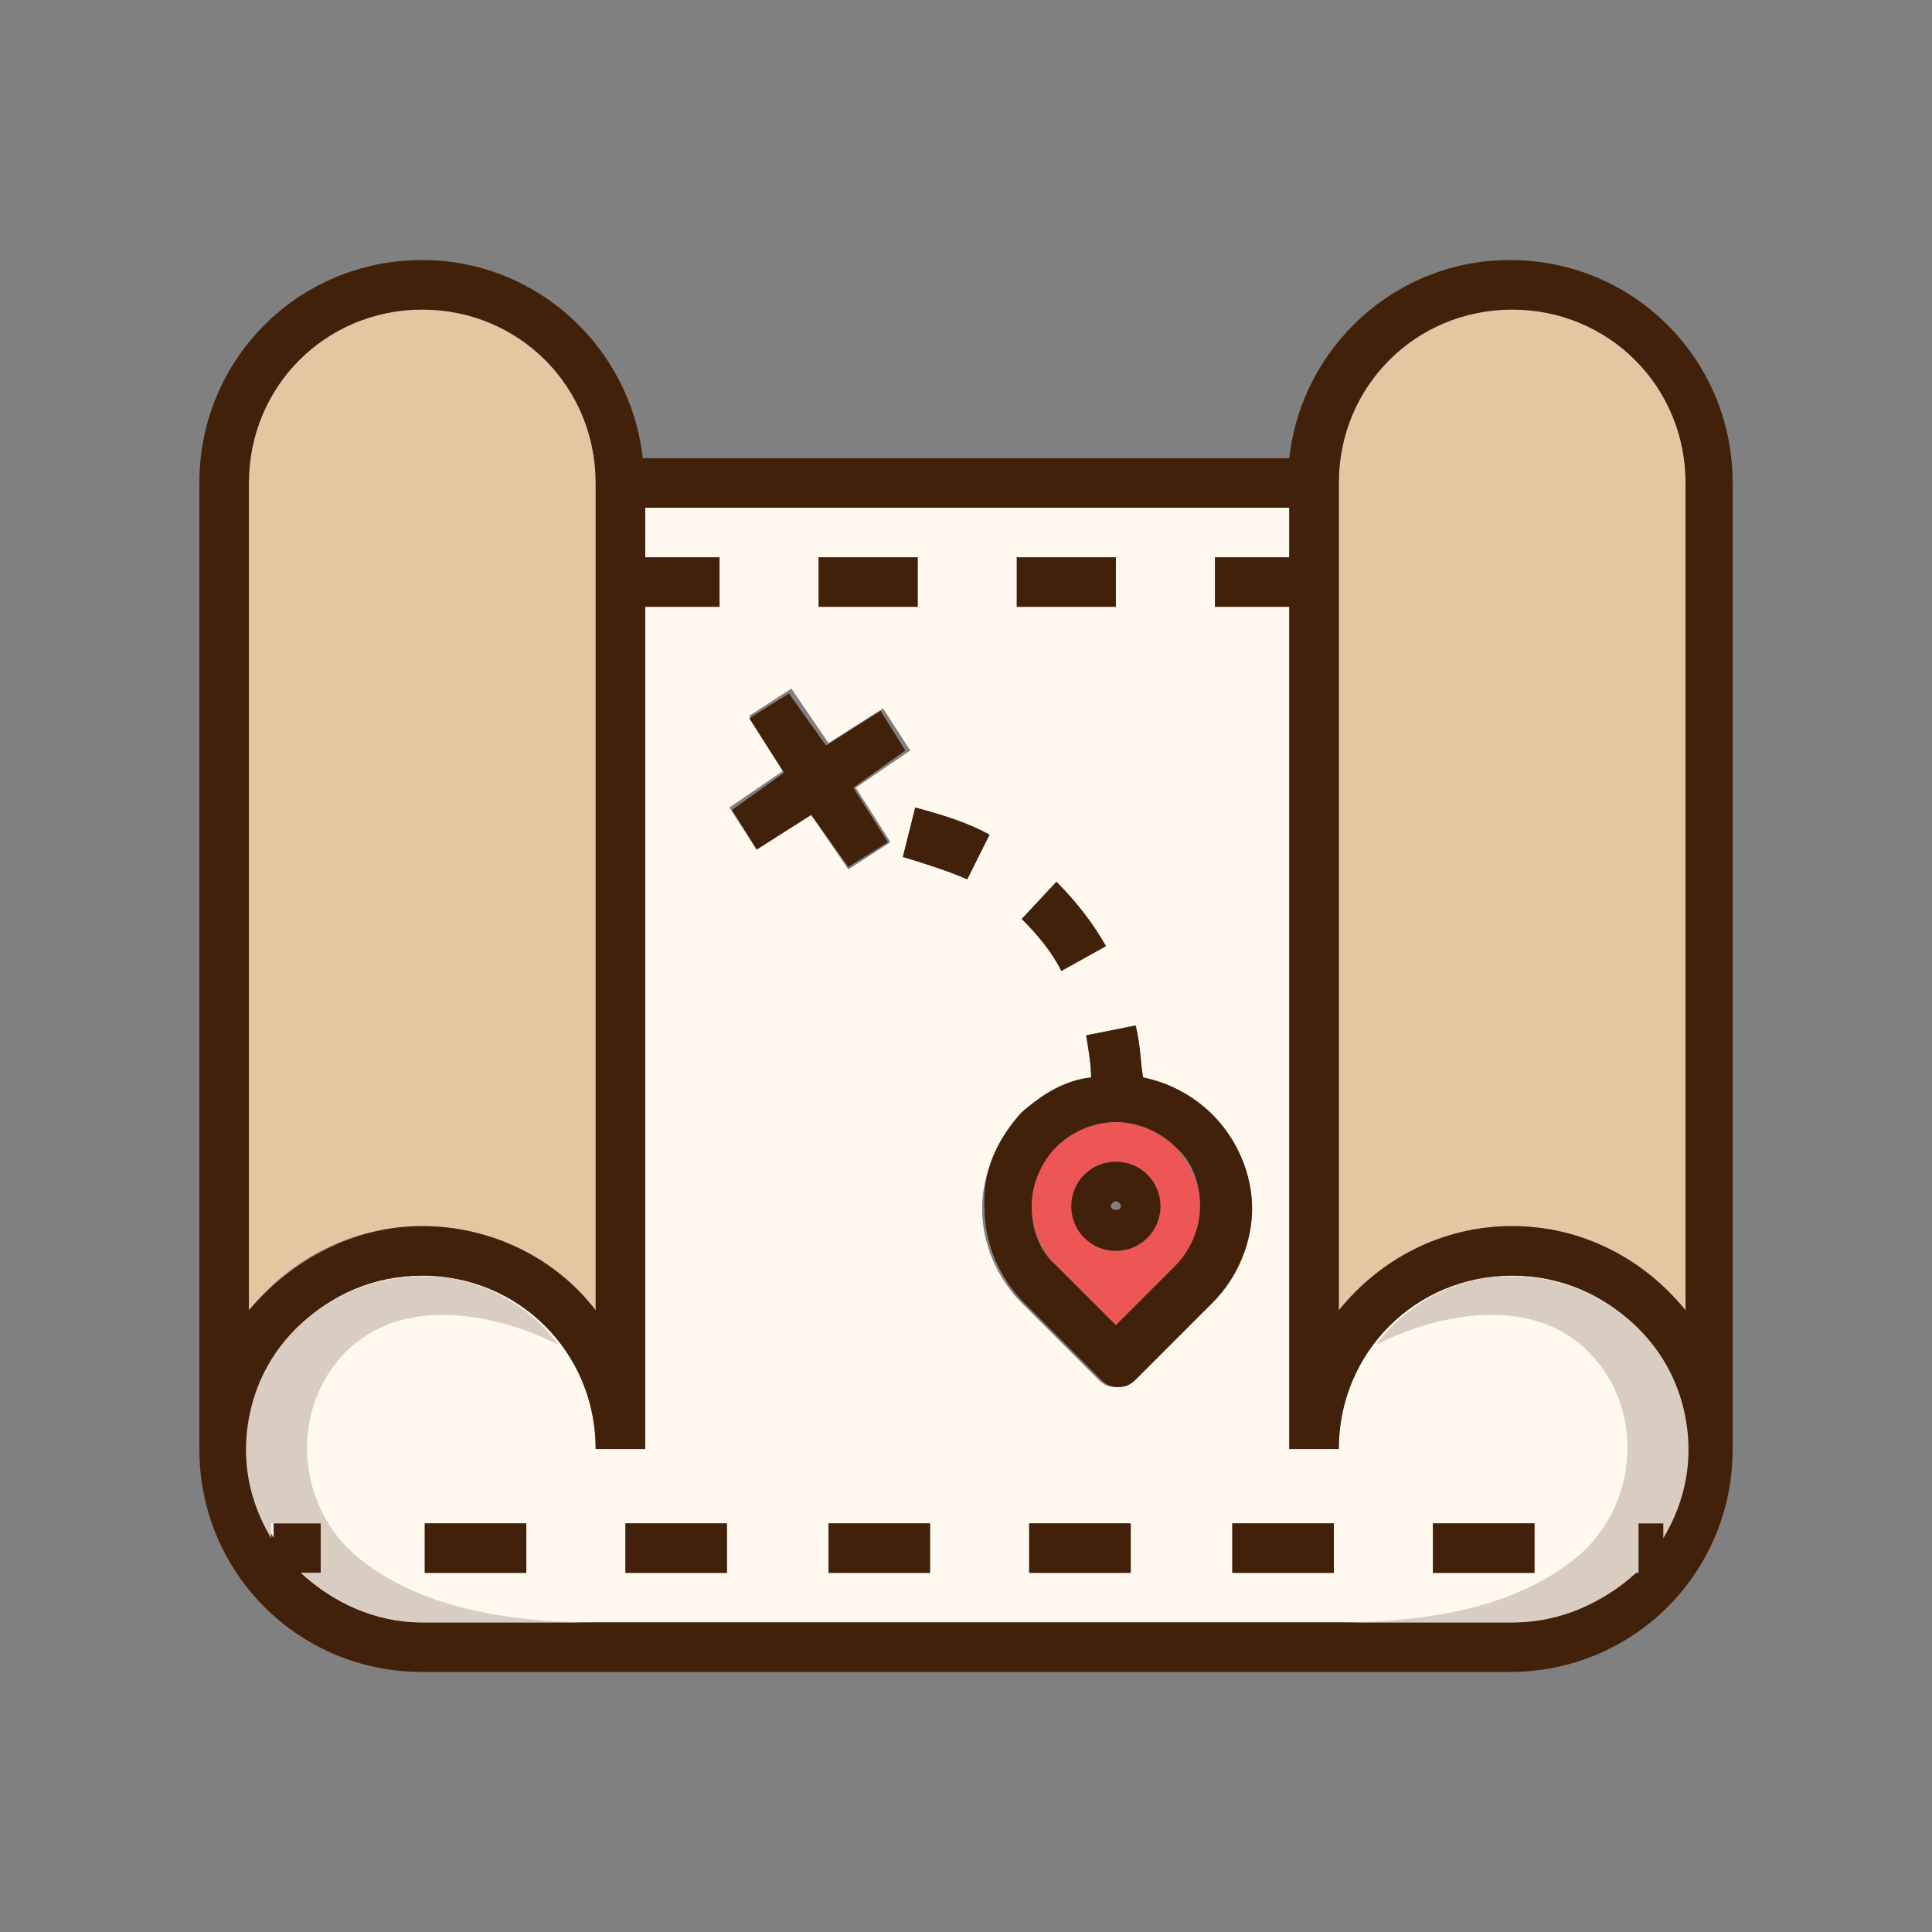 <!DOCTYPE svg PUBLIC "-//W3C//DTD SVG 1.1//EN" "http://www.w3.org/Graphics/SVG/1.1/DTD/svg11.dtd">
<!-- Uploaded to: SVG Repo, www.svgrepo.com, Transformed by: SVG Repo Mixer Tools -->
<svg version="1.1" id="Layer_1" xmlns="http://www.w3.org/2000/svg" xmlns:xlink="http://www.w3.org/1999/xlink" viewBox="-64.38 -64.38 623.96 623.96" xml:space="preserve" width="64px" height="64px" fill="#000000">
<rect x="-64.38" y="-64.38" width="623.96" height="623.96" fill="#808080" stroke="none"/>
<g id="SVGRepo_bgCarrier" stroke-width="0"/>
<g id="SVGRepo_tracerCarrier" stroke-linecap="round" stroke-linejoin="round"/>
<g id="SVGRepo_iconCarrier"> <path style="fill:#E4C6A1;" d="M128,91.6v267.2c-12.8-16-33.6-27.2-56-27.2S29.6,342,16,358.8V91.6c0-31.2,24.8-56,56-56 S128,60.4,128,91.6z"/> <path style="fill:#FFF8EF;" d="M424,347.6c-31.2,0-56,24.8-56,56h-1.6H352v-272h-24v-16h24v-16H144v16h24v16h-24v272h-6.4H128 c0-31.2-24.8-56-56-56s-56,24.8-56,56c0,10.4,3.2,20,8,28.8v-4.8h16v16h-7.2c10.4,9.6,24,16,39.2,16h65.6h196H424 c16,0,29.6-6.4,40-16.8v-15.2h10.4c3.2-7.2,5.6-15.2,5.6-24C480,372.4,455.2,347.6,424,347.6z M105.6,443.6H72.8v-16h32.8 C105.6,427.6,105.6,443.6,105.6,443.6z M264,115.6h32v16h-32V115.6z M292.8,241.2l-14.4,8c-3.2-6.4-8-12-12.8-16.8l11.2-12 C283.2,226.8,288.8,234,292.8,241.2z M200,115.6h32v16h-32V115.6z M170.4,443.6h-32.8v-16h32.8V443.6z M180,210l-8.8-13.6l17.6-12 l-11.2-17.6l13.6-8.8l12,17.6l17.6-11.2l8.8,13.6L212,190l11.2,17.6l-13.6,8.8l-12-17.6L180,210z M236,443.6h-32.8v-16H236V443.6z M227.2,212.4l4-16c8.8,2.4,16.8,4.8,24,8.8l-7.2,14.4C242.4,217.2,235.2,214,227.2,212.4z M300.8,443.6H268v-16h32.8V443.6z M326.4,356.4l-24.8,24.8c-1.6,1.6-3.2,2.4-5.6,2.4s-4-0.8-5.6-2.4l-24.8-24.8c-8-8-12.8-19.2-12.8-30.4s4.8-22.4,12.8-30.4 c6.4-7.2,14.4-11.2,22.4-12c0-4-0.8-8.8-1.6-13.6l16-3.2c1.6,6.4,1.6,12.8,2.4,16.8c8,1.6,16,5.6,22.4,12c8,8,12.8,19.2,12.8,30.4 S334.4,347.6,326.4,356.4z M366.4,443.6h-32.8v-16h32.8V443.6z M431.2,443.6h-32.8v-16h32.8V443.6z"/> <path style="fill:#EE5656;" d="M281.6,325.2c0,8,6.4,14.4,14.4,14.4s14.4-6.4,14.4-14.4s-6.4-14.4-14.4-14.4 S281.6,317.2,281.6,325.2z M323.2,325.2c0,7.2-2.4,14.4-8,19.2L296,363.6l-19.2-19.2c-4.8-4.8-8-12-8-19.2s2.4-14.4,8-19.2 c4.8-4.8,12-8,19.2-8s14.4,3.2,19.2,8C320,311.6,323.2,318,323.2,325.2z"/> <path style="fill:#E4C6A1;" d="M480,91.6v267.2c-13.6-16-33.6-27.2-56-27.2s-42.4,10.4-56,27.2V91.6c0-31.2,24.8-56,56-56 S480,60.4,480,91.6z"/> <g> <rect x="398.4" y="427.6" style="fill:#42210B;" width="32.8" height="16"/> <rect x="333.6" y="427.6" style="fill:#42210B;" width="32.8" height="16"/> <rect x="268" y="427.6" style="fill:#42210B;" width="32.8" height="16"/> <rect x="264" y="115.6" style="fill:#42210B;" width="32" height="16"/> <path style="fill:#42210B;" d="M296,339.6c-8,0-14.4-6.4-14.4-14.4s6.4-14.4,14.4-14.4s14.4,6.4,14.4,14.4S304,339.6,296,339.6z M297.6,325.2c0-0.8-0.8-1.6-1.6-1.6s-1.6,0.8-1.6,1.6C294.4,326.8,297.6,326.8,297.6,325.2z"/> <path style="fill:#42210B;" d="M292.8,241.2l-14.4,8c-3.2-6.4-8-12-12.8-16.8l11.2-12C283.2,226.8,288.8,234,292.8,241.2z"/> <path style="fill:#42210B;" d="M315.2,344.4c4.8-4.8,8-12,8-19.2s-2.4-14.4-8-19.2c-4.8-4.8-12-8-19.2-8s-14.4,3.2-19.2,8 c-4.8,4.8-8,12-8,19.2s2.4,14.4,8,19.2l19.2,19.2L315.2,344.4z M265.6,294.8c6.4-5.6,14.4-10.4,22.4-11.2c0-4-0.8-8.8-1.6-13.6 l16-3.2c1.6,6.4,1.6,12.8,2.4,16.8c8,1.6,16,5.6,22.4,12c8,8,12.8,19.2,12.8,30.4c0,11.2-4.8,22.4-12.8,30.4l-24.8,24.8 c-1.6,1.6-3.2,2.4-5.6,2.4s-4-0.8-5.6-2.4l-24.8-24.8c-8-8-12.8-19.2-12.8-30.4C252.8,314,257.6,303.6,265.6,294.8z"/> <path style="fill:#42210B;" d="M227.2,212.4l4-16c8.8,2.4,16.8,4.8,24,8.8l-7.2,14.4C242.4,217.2,235.2,214.8,227.2,212.4z"/> <rect x="203.2" y="427.6" style="fill:#42210B;" width="32.8" height="16"/> <rect x="200" y="115.6" style="fill:#42210B;" width="32" height="16"/> <polygon style="fill:#42210B;" points="211.2,190 222.4,207.6 209.6,215.6 197.6,198.8 180,210 172,197.2 188.8,185.2 177.6,167.6 190.4,159.6 202.4,176.4 220,165.2 228,178 "/> <rect x="137.6" y="427.6" style="fill:#42210B;" width="32.8" height="16"/> <rect x="72.8" y="427.6" style="fill:#42210B;" width="32.8" height="16"/> <path style="fill:#42210B;" d="M72,347.6c-31.2,0-56,24.8-56,56c0,10.4,3.2,20,8,28.8v-4.8h16v16h-7.2c10.4,9.6,24,16,39.2,16h65.6 h196H424c16,0,29.6-6.4,40-16.8v-15.2h10.4c3.2-7.2,5.6-15.2,5.6-24c0-31.2-24.8-56-56-56s-56,24.8-56,56h-1.6H352v-272h-24v-16h24 v-16H144v16h24v16h-24v272h-6.4H128C128,372.4,103.2,347.6,72,347.6z M424,331.6c22.4,0,42.4,10.4,56,27.2V91.6 c0-31.2-24.8-56-56-56s-56,24.8-56,56v267.2C381.6,342,401.6,331.6,424,331.6z M72,35.6c-31.2,0-56,24.8-56,56v267.2 c13.6-16,33.6-27.2,56-27.2s43.2,10.4,56,27.2V91.6C128,60.4,103.2,35.6,72,35.6z M0,91.6c0-40,32-72,72-72c36.8,0,67.2,28,71.2,64 H352c4-36,34.4-64,71.2-64c40,0,72,32,72,72v312c0,40-32,72-72,72H72c-40,0-72-32-72-72V91.6z"/> </g> <g> <path style="fill:#D9CDC1;" d="M49.6,437.2c-19.2-17.6-20-48.8-0.8-66.4c22.4-20,56.8-6.4,67.2-0.8c-11.2-15.2-30.4-24.8-52-21.6 c-22.4,3.2-41.6,19.2-47.2,41.6c-4,16-0.8,30.4,6.4,42.4v-4.8h16v16h-6.4c10.4,9.6,24,16,39.2,16h56 C86.4,459.6,63.2,449.2,49.6,437.2z"/> <path style="fill:#D9CDC1;" d="M464,443.6c-10.4,9.6-24.8,16-40,16h-56c41.6,0,64.8-10.4,78.4-22.4c19.2-17.6,20-48.8,0.8-66.4 c-22.4-20-56.8-6.4-67.2-0.8c11.2-15.2,30.4-24.8,52-21.6c22.4,3.2,41.6,19.2,47.2,41.6c4,16,0.8,30.4-6.4,42.4v-4.8h-8v16H464z"/> </g> </g>
</svg>